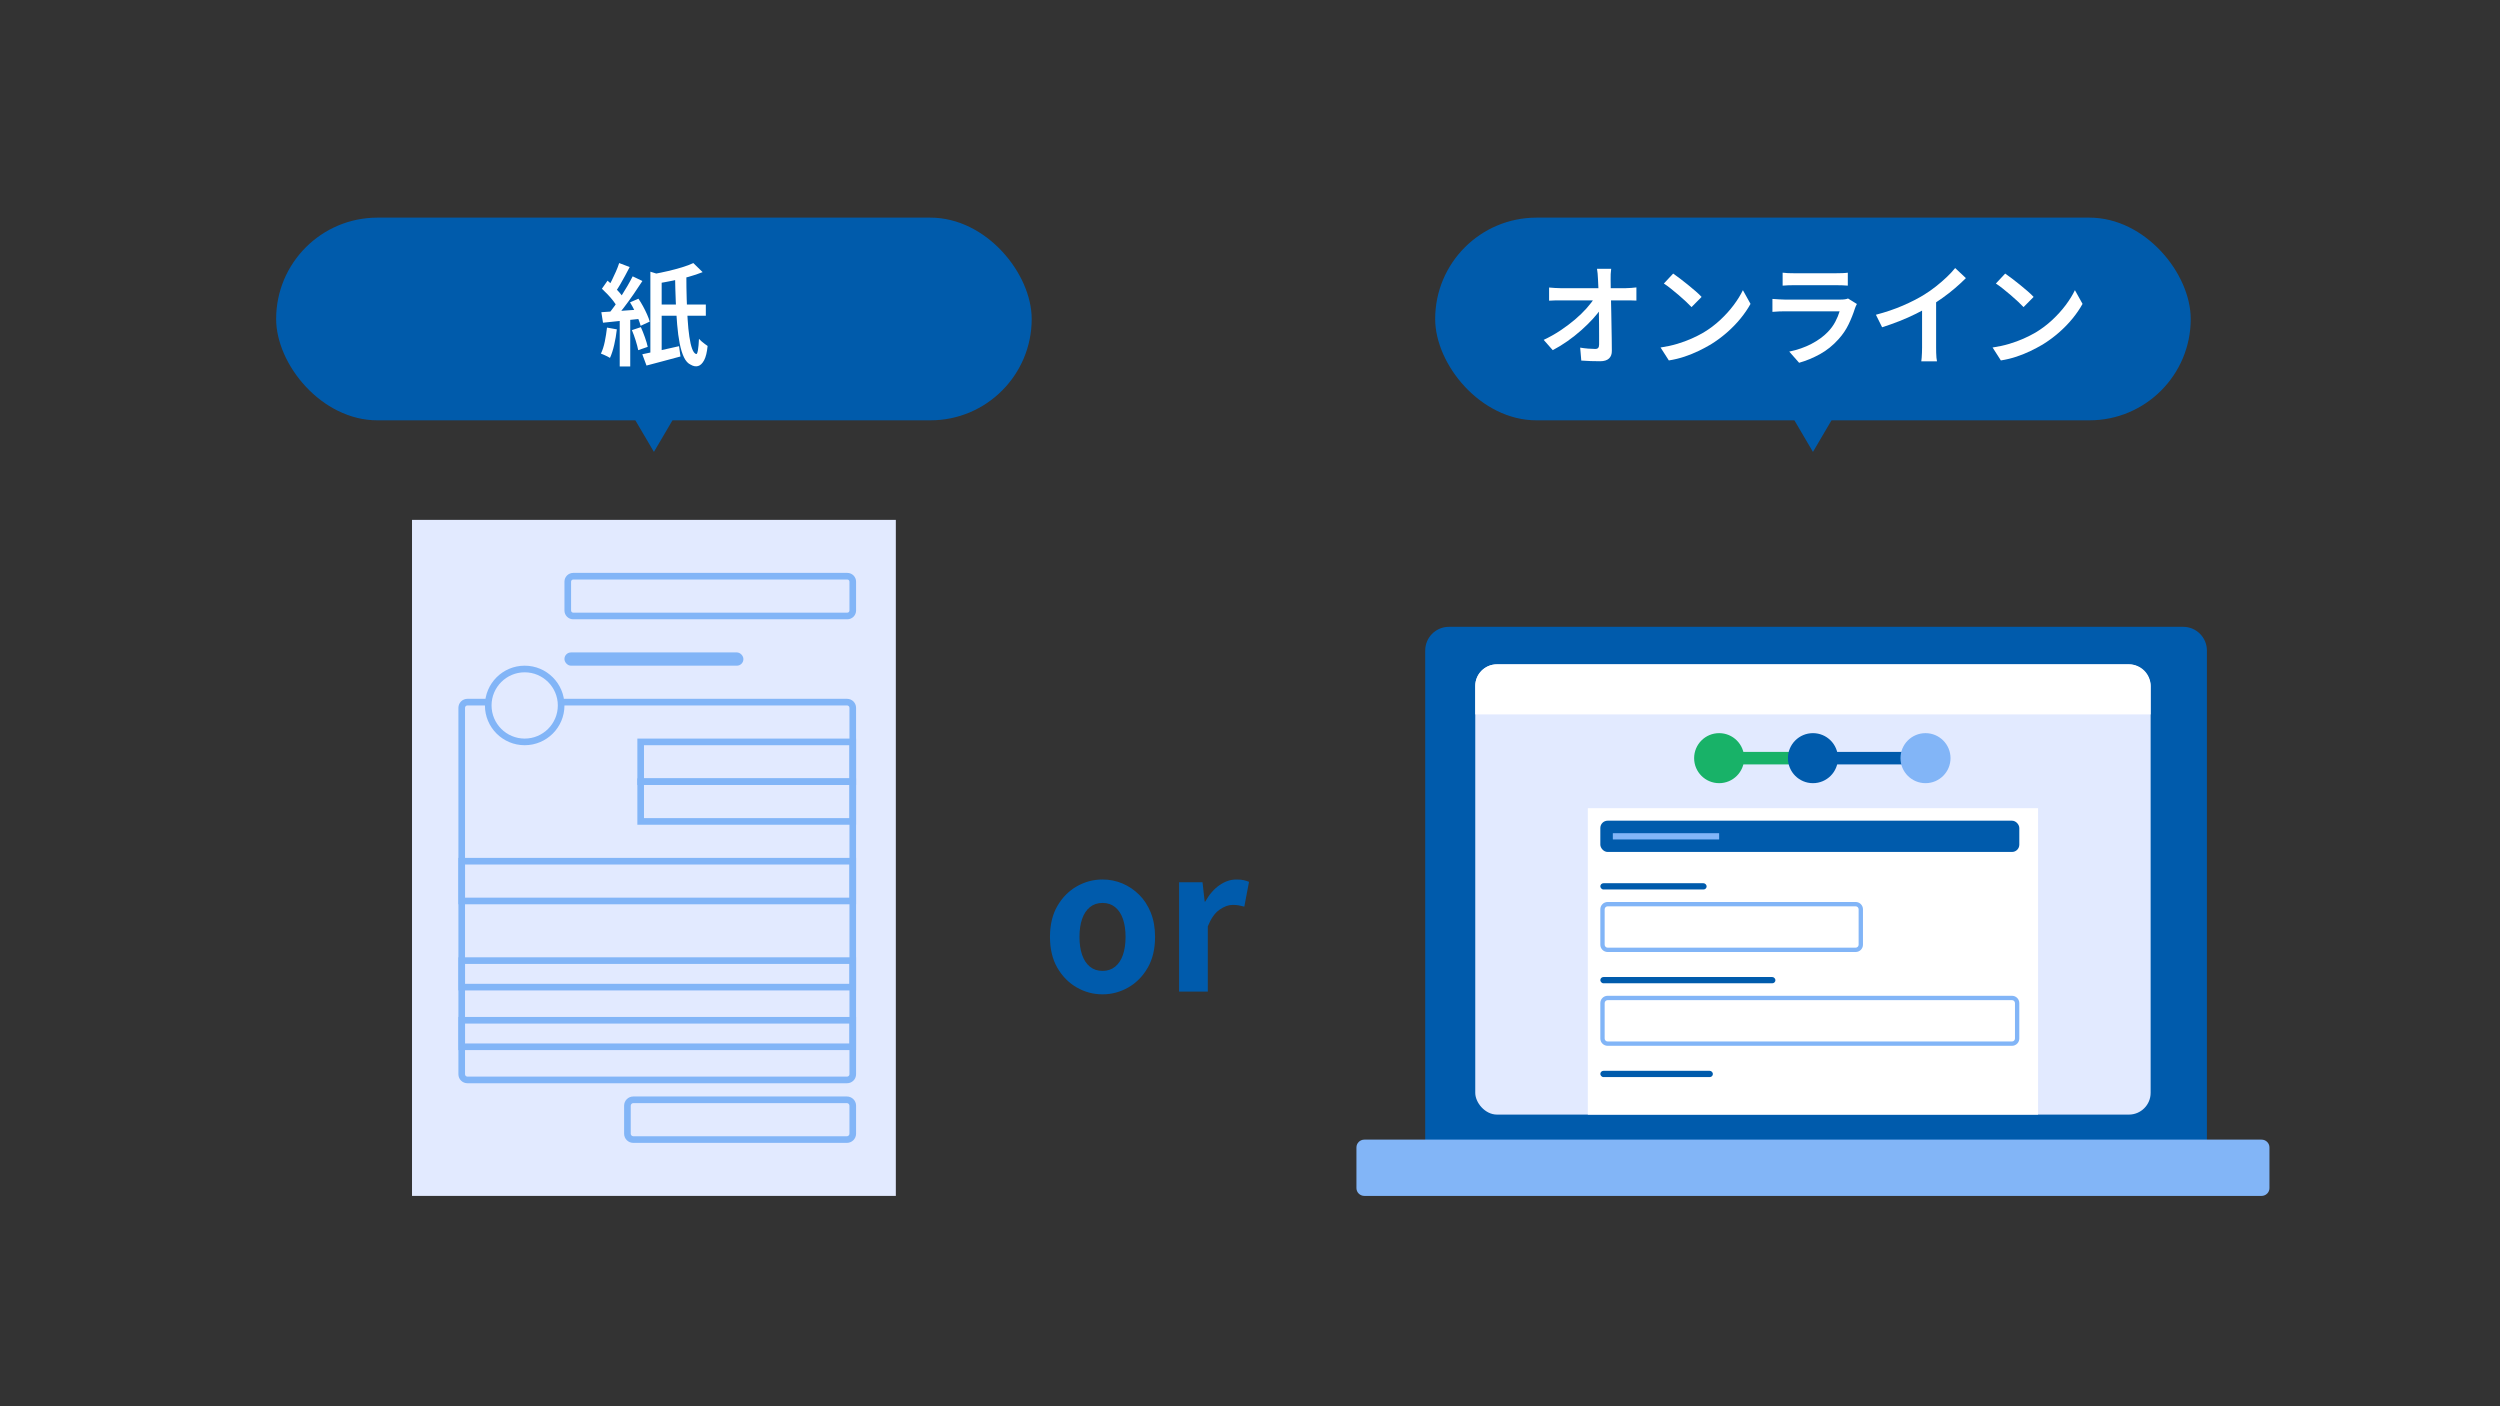 <?xml version="1.0" encoding="UTF-8"?>
<svg id="logo" xmlns="http://www.w3.org/2000/svg" width="384" height="216" version="1.1" viewBox="0 0 384 216">
  <rect x="0" y="0" width="384" height="216" fill="#333333" stroke="none"/>
  <!-- Generator: Adobe Illustrator 29.1.0, SVG Export Plug-In . SVG Version: 2.1.0 Build 142)  -->
  <defs>
    <style>
      .st0 {
        fill: #e2eaff;
      }

      .st1 {
        fill: #005bab;
      }

      .st2 {
        fill: #fff;
      }

      .st3 {
        fill: #005bac;
      }

      .st4 {
        fill: #82b5f7;
      }

      .st5 {
        fill: #18b268;
      }
    </style>
  </defs>
  <g>
    <rect class="st0" x="63.285" y="79.853" width="74.315" height="103.838"/>
    <path class="st4" d="M130.146,89.015c.181,0,.329.147.329.329v4.433c0,.181-.147.329-.329.329h-42.099c-.181,0-.329-.147-.329-.329v-4.433c0-.181.147-.329.329-.329h42.099M130.146,87.997h-42.099c-.744,0-1.347.603-1.347,1.347v4.433c0,.744.603,1.347,1.347,1.347h42.099c.744,0,1.347-.603,1.347-1.347v-4.433c0-.744-.603-1.347-1.347-1.347h0Z"/>
    <rect class="st4" x="86.7" y="100.213" width="27.486" height="2.036" rx="1.005" ry="1.005"/>
    <path class="st4" d="M130.475,114.465v5.09h-31.559v-5.09h31.559M131.493,113.447h-33.595v7.126h33.595v-7.126h0Z"/>
    <path class="st4" d="M130.082,169.438c.217,0,.393.176.393.393v4.304c0,.217-.176.393-.393.393h-32.808c-.217,0-.393-.176-.393-.393v-4.304c0-.217.176-.393.393-.393h32.808M130.082,168.42h-32.808c-.779,0-1.411.632-1.411,1.411v4.304c0,.779.632,1.411,1.411,1.411h32.808c.779,0,1.411-.632,1.411-1.411v-4.304c0-.779-.632-1.411-1.411-1.411h0Z"/>
    <path class="st4" d="M130.475,120.573v5.09h-31.559v-5.09h31.559M131.493,119.555h-33.595v7.126h33.595v-7.126h0Z"/>
    <path class="st4" d="M130.475,132.79v5.09h-59.045v-5.09h59.045M131.493,131.772h-61.081v7.126h61.081v-7.126h0Z"/>
    <path class="st4" d="M130.475,148.06v3.054h-59.045v-3.054h59.045M131.493,147.042h-61.081v5.09h61.081v-5.09h0Z"/>
    <path class="st4" d="M130.475,157.222v3.054h-59.045v-3.054h59.045M131.493,156.204h-61.081v5.09h61.081v-5.09h0Z"/>
    <path class="st4" d="M130.112,108.357c.2,0,.363.163.363.363v56.284c0,.2-.163.363-.363.363h-58.32c-.2,0-.363-.163-.363-.363v-56.284c0-.2.163-.363.363-.363h58.32M130.112,107.339h-58.32c-.763,0-1.381.618-1.381,1.381v56.284c0,.763.618,1.381,1.381,1.381h58.32c.763,0,1.381-.618,1.381-1.381v-56.284c0-.763-.618-1.381-1.381-1.381h0Z"/>
    <g>
      <path class="st0" d="M80.592,113.957c-3.088,0-5.6-2.512-5.6-5.6s2.512-5.599,5.6-5.599,5.599,2.512,5.599,5.599-2.512,5.6-5.599,5.6Z"/>
      <path class="st4" d="M80.592,103.267c2.807,0,5.09,2.283,5.09,5.09s-2.283,5.09-5.09,5.09-5.09-2.283-5.09-5.09,2.283-5.09,5.09-5.09M80.592,102.249c-3.373,0-6.108,2.735-6.108,6.108s2.735,6.108,6.108,6.108,6.108-2.735,6.108-6.108-2.735-6.108-6.108-6.108h0Z"/>
    </g>
  </g>
  <g>
    <path class="st3" d="M338.982,176.007v-76.077c0-2.015-1.628-3.649-3.637-3.649h-112.795c-2.009,0-3.637,1.634-3.637,3.649v76.076h120.069Z"/>
    <path class="st4" d="M209.566,183.691h137.805c.672,0,1.217-.536,1.217-1.197v-6.251c0-.661-.545-1.197-1.217-1.197h-137.805c-.672,0-1.217.536-1.217,1.197v6.251c0,.661.545,1.197,1.217,1.197h0Z"/>
    <g>
      <rect class="st0" x="226.599" y="102.044" width="103.739" height="69.159" rx="3.341" ry="3.341"/>
      <path class="st2" d="M229.907,102.044h97.122c1.826,0,3.309,1.483,3.309,3.309v4.376h-103.739v-4.376c0-1.826,1.483-3.309,3.309-3.309h0Z"/>
      <rect class="st2" x="243.888" y="124.137" width="69.159" height="47.067"/>
      <g>
        <path class="st2" d="M246.933,138.879h38.095c.436,0,.791.354.791.791v5.436c0,.436-.354.791-.791.791h-38.095c-.436,0-.791-.354-.791-.791v-5.437c0-.436.354-.79.79-.79h.001Z"/>
        <path class="st4" d="M285.028,139.212c.252,0,.457.205.457.457v5.436c0,.252-.205.457-.457.457h-38.095c-.252,0-.457-.205-.457-.457v-5.436c0-.252.205-.457.457-.457h38.095M285.028,138.545h-38.095c-.621,0-1.124.503-1.124,1.124v5.436c0,.621.503,1.124,1.124,1.124h38.095c.621,0,1.124-.503,1.124-1.124v-5.436c0-.621-.503-1.124-1.124-1.124h0Z"/>
      </g>
      <rect class="st3" x="245.81" y="126.058" width="64.357" height="4.803" rx="1.124" ry="1.124"/>
      <rect class="st3" x="245.81" y="135.664" width="16.329" height=".961" rx=".48" ry=".48"/>
      <rect class="st4" x="247.731" y="127.979" width="16.329" height=".961"/>
      <rect class="st5" x="263.099" y="115.492" width="16.329" height="1.921"/>
      <rect class="st3" x="278.468" y="115.492" width="16.329" height="1.921"/>
      <g>
        <path class="st2" d="M246.933,153.287h62.108c.436,0,.791.354.791.791v5.437c0,.436-.354.79-.79.79h-62.108c-.436,0-.791-.354-.791-.791v-5.437c0-.436.354-.79.79-.79h0Z"/>
        <path class="st4" d="M309.042,153.621c.252,0,.457.205.457.457v5.436c0,.252-.205.457-.457.457h-62.109c-.252,0-.457-.205-.457-.457v-5.436c0-.252.205-.457.457-.457h62.109M309.042,152.953h-62.109c-.621,0-1.124.503-1.124,1.124v5.436c0,.621.503,1.124,1.124,1.124h62.109c.621,0,1.124-.503,1.124-1.124v-5.436c0-.621-.503-1.124-1.124-1.124h0Z"/>
      </g>
      <rect class="st3" x="245.81" y="150.072" width="26.895" height=".961" rx=".48" ry=".48"/>
      <rect class="st3" x="245.81" y="164.48" width="17.29" height=".961" rx=".48" ry=".48"/>
      <circle class="st5" cx="264.06" cy="116.453" r="3.842"/>
      <circle class="st3" cx="278.468" cy="116.453" r="3.842"/>
      <circle class="st4" cx="295.758" cy="116.453" r="3.842"/>
    </g>
  </g>
  <g>
    <path class="st3" d="M169.347,152.73c-1.4,0-2.715-.35-3.945-1.05-1.23-.7-2.225-1.705-2.985-3.015-.76-1.31-1.14-2.895-1.14-4.755s.38-3.445,1.14-4.755c.76-1.31,1.755-2.315,2.985-3.015,1.23-.7,2.545-1.05,3.945-1.05,1.06,0,2.07.2,3.03.6.96.4,1.82.975,2.58,1.725.76.75,1.36,1.67,1.8,2.76s.66,2.335.66,3.735c0,1.86-.38,3.445-1.14,4.755-.76,1.31-1.755,2.315-2.985,3.015-1.23.7-2.545,1.05-3.945,1.05ZM169.347,149.13c.76,0,1.405-.214,1.935-.645.529-.43.93-1.035,1.2-1.815.27-.78.405-1.7.405-2.76s-.135-1.98-.405-2.76c-.27-.78-.67-1.385-1.2-1.815-.53-.43-1.175-.645-1.935-.645s-1.405.215-1.935.645c-.53.43-.93,1.035-1.2,1.815-.27.78-.405,1.7-.405,2.76s.135,1.98.405,2.76c.27.78.67,1.385,1.2,1.815.53.431,1.175.645,1.935.645Z"/>
    <path class="st3" d="M181.107,152.311v-16.8h3.6l.33,2.97h.09c.62-1.1,1.35-1.939,2.19-2.52.84-.58,1.7-.87,2.58-.87.48,0,.865.035,1.155.105.29.07.555.155.795.255l-.72,3.81c-.32-.08-.605-.145-.855-.195-.25-.05-.565-.075-.945-.075-.64,0-1.315.25-2.025.75s-1.305,1.35-1.785,2.55v10.02h-4.41Z"/>
  </g>
  <g>
    <rect class="st1" x="220.443" y="33.428" width="116.052" height="31.135" rx="15.567" ry="15.567"/>
    <polygon class="st1" points="281.318 64.563 278.469 69.412 275.62 64.563 278.469 59.714 281.318 64.563"/>
    <g>
      <path class="st2" d="M237.108,52.204c.895-.419,1.748-.898,2.558-1.437.811-.538,1.556-1.096,2.236-1.674.68-.578,1.277-1.156,1.793-1.734.516-.578.926-1.116,1.232-1.615h.986l.017,1.632c-.329.51-.759,1.054-1.292,1.632s-1.128,1.159-1.785,1.743c-.657.583-1.357,1.136-2.099,1.657-.743.521-1.494.98-2.252,1.377l-1.394-1.581ZM237.941,44.163c.249.023.541.045.875.068.334.022.637.034.909.034h9.962c.26,0,.555-.014.884-.042.329-.028.589-.054.782-.076v2.023c-.249-.011-.518-.02-.807-.026-.289-.005-.547-.008-.773-.008h-9.996c-.295,0-.601.003-.918.008-.317.006-.624.02-.918.042v-2.023ZM247.478,41.29c-.034.25-.059.519-.076.808s-.02.564-.009.825c0,.431.006.918.017,1.462s.025,1.13.042,1.759c.017.629.031,1.278.042,1.947.011.669.022,1.34.034,2.015.011.674.022,1.329.034,1.963.011.635.017,1.235.017,1.802.011.51-.133.907-.433,1.19-.301.283-.757.425-1.369.425-.487,0-.972-.009-1.454-.025-.482-.017-.96-.042-1.437-.077l-.17-1.989c.396.068.808.119,1.232.153.425.034.785.051,1.08.051.215,0,.368-.057.459-.17.09-.113.136-.289.136-.527v-1.377c0-.521-.002-1.085-.008-1.691-.006-.606-.014-1.224-.025-1.853-.012-.629-.023-1.25-.034-1.862-.011-.612-.023-1.19-.034-1.734-.012-.544-.034-1.031-.068-1.462-.011-.351-.031-.66-.06-.927-.028-.266-.059-.501-.093-.706h2.176Z"/>
      <path class="st2" d="M255.06,53.377c.918-.136,1.774-.323,2.567-.561.793-.238,1.527-.507,2.201-.808s1.284-.609,1.828-.927c.94-.566,1.802-1.215,2.584-1.946s1.468-1.49,2.057-2.278c.589-.788,1.06-1.55,1.411-2.287l1.173,2.108c-.419.759-.935,1.513-1.547,2.261-.612.748-1.304,1.459-2.074,2.133-.771.674-1.604,1.29-2.499,1.845-.578.34-1.201.671-1.87.994-.669.323-1.383.612-2.142.867s-1.564.451-2.414.586l-1.275-1.989ZM256.998,42.021c.295.204.64.456,1.037.756.396.3.805.621,1.224.96.419.34.816.671,1.19.995.374.323.68.615.918.875l-1.547,1.564c-.215-.227-.496-.504-.842-.833s-.722-.666-1.13-1.012c-.408-.345-.811-.677-1.207-.994s-.754-.578-1.071-.782l1.428-1.53Z"/>
      <path class="st2" d="M285.218,46.696c-.057.102-.113.215-.17.34-.057.125-.098.227-.119.306-.262.828-.588,1.649-.979,2.465s-.904,1.576-1.537,2.278c-.861.963-1.816,1.734-2.865,2.312-1.048.578-2.117,1.02-3.205,1.326l-1.513-1.717c1.258-.261,2.391-.655,3.4-1.182,1.008-.527,1.846-1.136,2.516-1.828.475-.487.859-1.011,1.154-1.572s.516-1.097.664-1.606h-8.432c-.204,0-.484.006-.841.017-.357.011-.706.034-1.046.068v-1.989c.352.023.691.045,1.02.068.329.022.618.034.867.034h8.551c.26,0,.492-.014.697-.042.203-.028.361-.07.475-.127l1.361.85ZM273.811,41.885c.227.034.496.057.808.068.312.012.604.017.875.017h6.578c.273,0,.576-.005.91-.017.334-.011.615-.034.842-.068v1.989c-.215-.022-.488-.04-.816-.051s-.646-.017-.951-.017h-6.562c-.261,0-.547.006-.858.017-.312.011-.586.028-.825.051v-1.989Z"/>
      <path class="st2" d="M288.141,48.345c1.507-.396,2.885-.864,4.131-1.402,1.247-.538,2.347-1.102,3.298-1.691.59-.363,1.176-.774,1.76-1.233s1.137-.935,1.657-1.428c.521-.493.964-.966,1.326-1.419l1.649,1.547c-.51.51-1.065,1.023-1.666,1.539s-1.227,1.006-1.879,1.47c-.651.465-1.312.901-1.98,1.309-.635.374-1.349.76-2.142,1.156-.794.396-1.635.771-2.524,1.122-.89.351-1.782.668-2.678.952l-.952-1.921ZM295.229,46.254l2.159-.544v7.684c0,.238.003.496.009.774s.02.538.042.782.052.428.085.553h-2.414c.023-.125.043-.309.06-.553.018-.244.031-.504.043-.782.011-.278.017-.536.017-.774v-7.14Z"/>
      <path class="st2" d="M306.059,53.377c.918-.136,1.773-.323,2.567-.561.793-.238,1.527-.507,2.201-.808s1.283-.609,1.827-.927c.941-.566,1.803-1.215,2.585-1.946.781-.731,1.467-1.49,2.057-2.278.589-.788,1.06-1.55,1.411-2.287l1.173,2.108c-.42.759-.936,1.513-1.547,2.261-.612.748-1.304,1.459-2.074,2.133s-1.604,1.29-2.499,1.845c-.578.34-1.201.671-1.87.994-.669.323-1.383.612-2.142.867-.76.255-1.564.451-2.414.586l-1.275-1.989ZM307.997,42.021c.294.204.64.456,1.037.756.396.3.804.621,1.224.96.419.34.816.671,1.19.995.373.323.68.615.918.875l-1.548,1.564c-.215-.227-.495-.504-.841-.833s-.723-.666-1.131-1.012c-.408-.345-.811-.677-1.207-.994s-.754-.578-1.071-.782l1.429-1.53Z"/>
    </g>
  </g>
  <g>
    <rect class="st1" x="42.416" y="33.428" width="116.052" height="31.135" rx="15.567" ry="15.567"/>
    <polygon class="st1" points="103.291 64.563 100.442 69.412 97.594 64.563 100.442 59.714 103.291 64.563"/>
    <path class="st2" d="M93.234,50.317l1.513.272c-.091.805-.227,1.601-.408,2.388-.181.788-.397,1.454-.646,1.998-.102-.068-.238-.145-.408-.229-.17-.085-.346-.167-.527-.247-.181-.079-.334-.141-.459-.187.249-.51.448-1.122.595-1.836.147-.714.26-1.434.34-2.159ZM92.367,47.954c.793-.045,1.745-.11,2.856-.195s2.244-.167,3.4-.247l.017,1.428c-1.065.113-2.125.224-3.179.332-1.054.107-2,.207-2.839.297l-.255-1.615ZM92.452,44.35l.867-1.241c.294.25.598.53.91.841.312.312.601.618.867.918.266.3.473.576.621.825l-.935,1.428c-.136-.272-.332-.572-.586-.901-.255-.329-.536-.654-.841-.978-.306-.323-.606-.621-.901-.893ZM95.104,40.406l1.615.612c-.227.442-.465.893-.714,1.352-.25.459-.496.898-.739,1.318-.244.419-.479.788-.706,1.105l-1.241-.544c.215-.34.434-.733.655-1.181.221-.448.433-.904.637-1.369.204-.464.368-.895.493-1.292ZM97.178,42.446l1.496.714c-.408.635-.858,1.309-1.352,2.023-.493.714-.989,1.397-1.487,2.049-.499.652-.969,1.227-1.411,1.725l-1.071-.612c.329-.385.668-.821,1.02-1.309.351-.487.697-.997,1.037-1.53.34-.533.663-1.062.969-1.589.306-.527.572-1.017.799-1.471ZM95.189,48.685h1.615v7.599h-1.615v-7.599ZM96.771,46.441l1.292-.561c.249.363.487.754.714,1.173.227.419.431.833.612,1.241.181.408.317.776.408,1.105l-1.394.646c-.08-.317-.204-.683-.374-1.097-.17-.414-.363-.838-.578-1.275-.215-.436-.442-.847-.68-1.232ZM97.06,50.708l1.377-.459c.215.476.422.995.62,1.556s.343,1.051.434,1.471l-1.462.51c-.08-.419-.21-.918-.391-1.496-.181-.578-.374-1.105-.578-1.581ZM98.657,54.414c.714-.147,1.575-.331,2.584-.552,1.009-.221,2.029-.451,3.06-.688l.221,1.581c-.895.249-1.801.493-2.72.731-.918.238-1.751.459-2.499.663l-.646-1.734ZM99.898,41.732l1.734.544v12.393h-1.734v-12.937ZM106.495,40.406l1.428,1.394c-.646.261-1.365.501-2.158.723-.795.221-1.607.417-2.439.586-.834.17-1.641.317-2.423.442-.034-.204-.108-.448-.221-.731s-.227-.521-.34-.714c.737-.136,1.485-.292,2.244-.468.76-.175,1.482-.368,2.168-.578.686-.209,1.266-.427,1.742-.654ZM100.851,46.781h7.564v1.717h-7.564v-1.717ZM103.69,42.378h1.734c0,1.19.016,2.352.051,3.485.033,1.133.082,2.196.145,3.188.061.992.148,1.876.264,2.652.111.776.254,1.397.424,1.862s.375.737.611.816c.113.045.207-.147.281-.578s.127-1.014.162-1.751c.113.125.248.255.408.391.158.136.322.266.492.391.17.125.312.227.426.306-.092.963-.27,1.694-.535,2.193-.268.499-.578.796-.936.893s-.734.026-1.131-.212c-.408-.181-.748-.552-1.02-1.113-.273-.561-.494-1.272-.664-2.134-.17-.861-.301-1.838-.391-2.932s-.162-2.272-.213-3.536-.088-2.57-.109-3.918Z"/>
  </g>
</svg>
